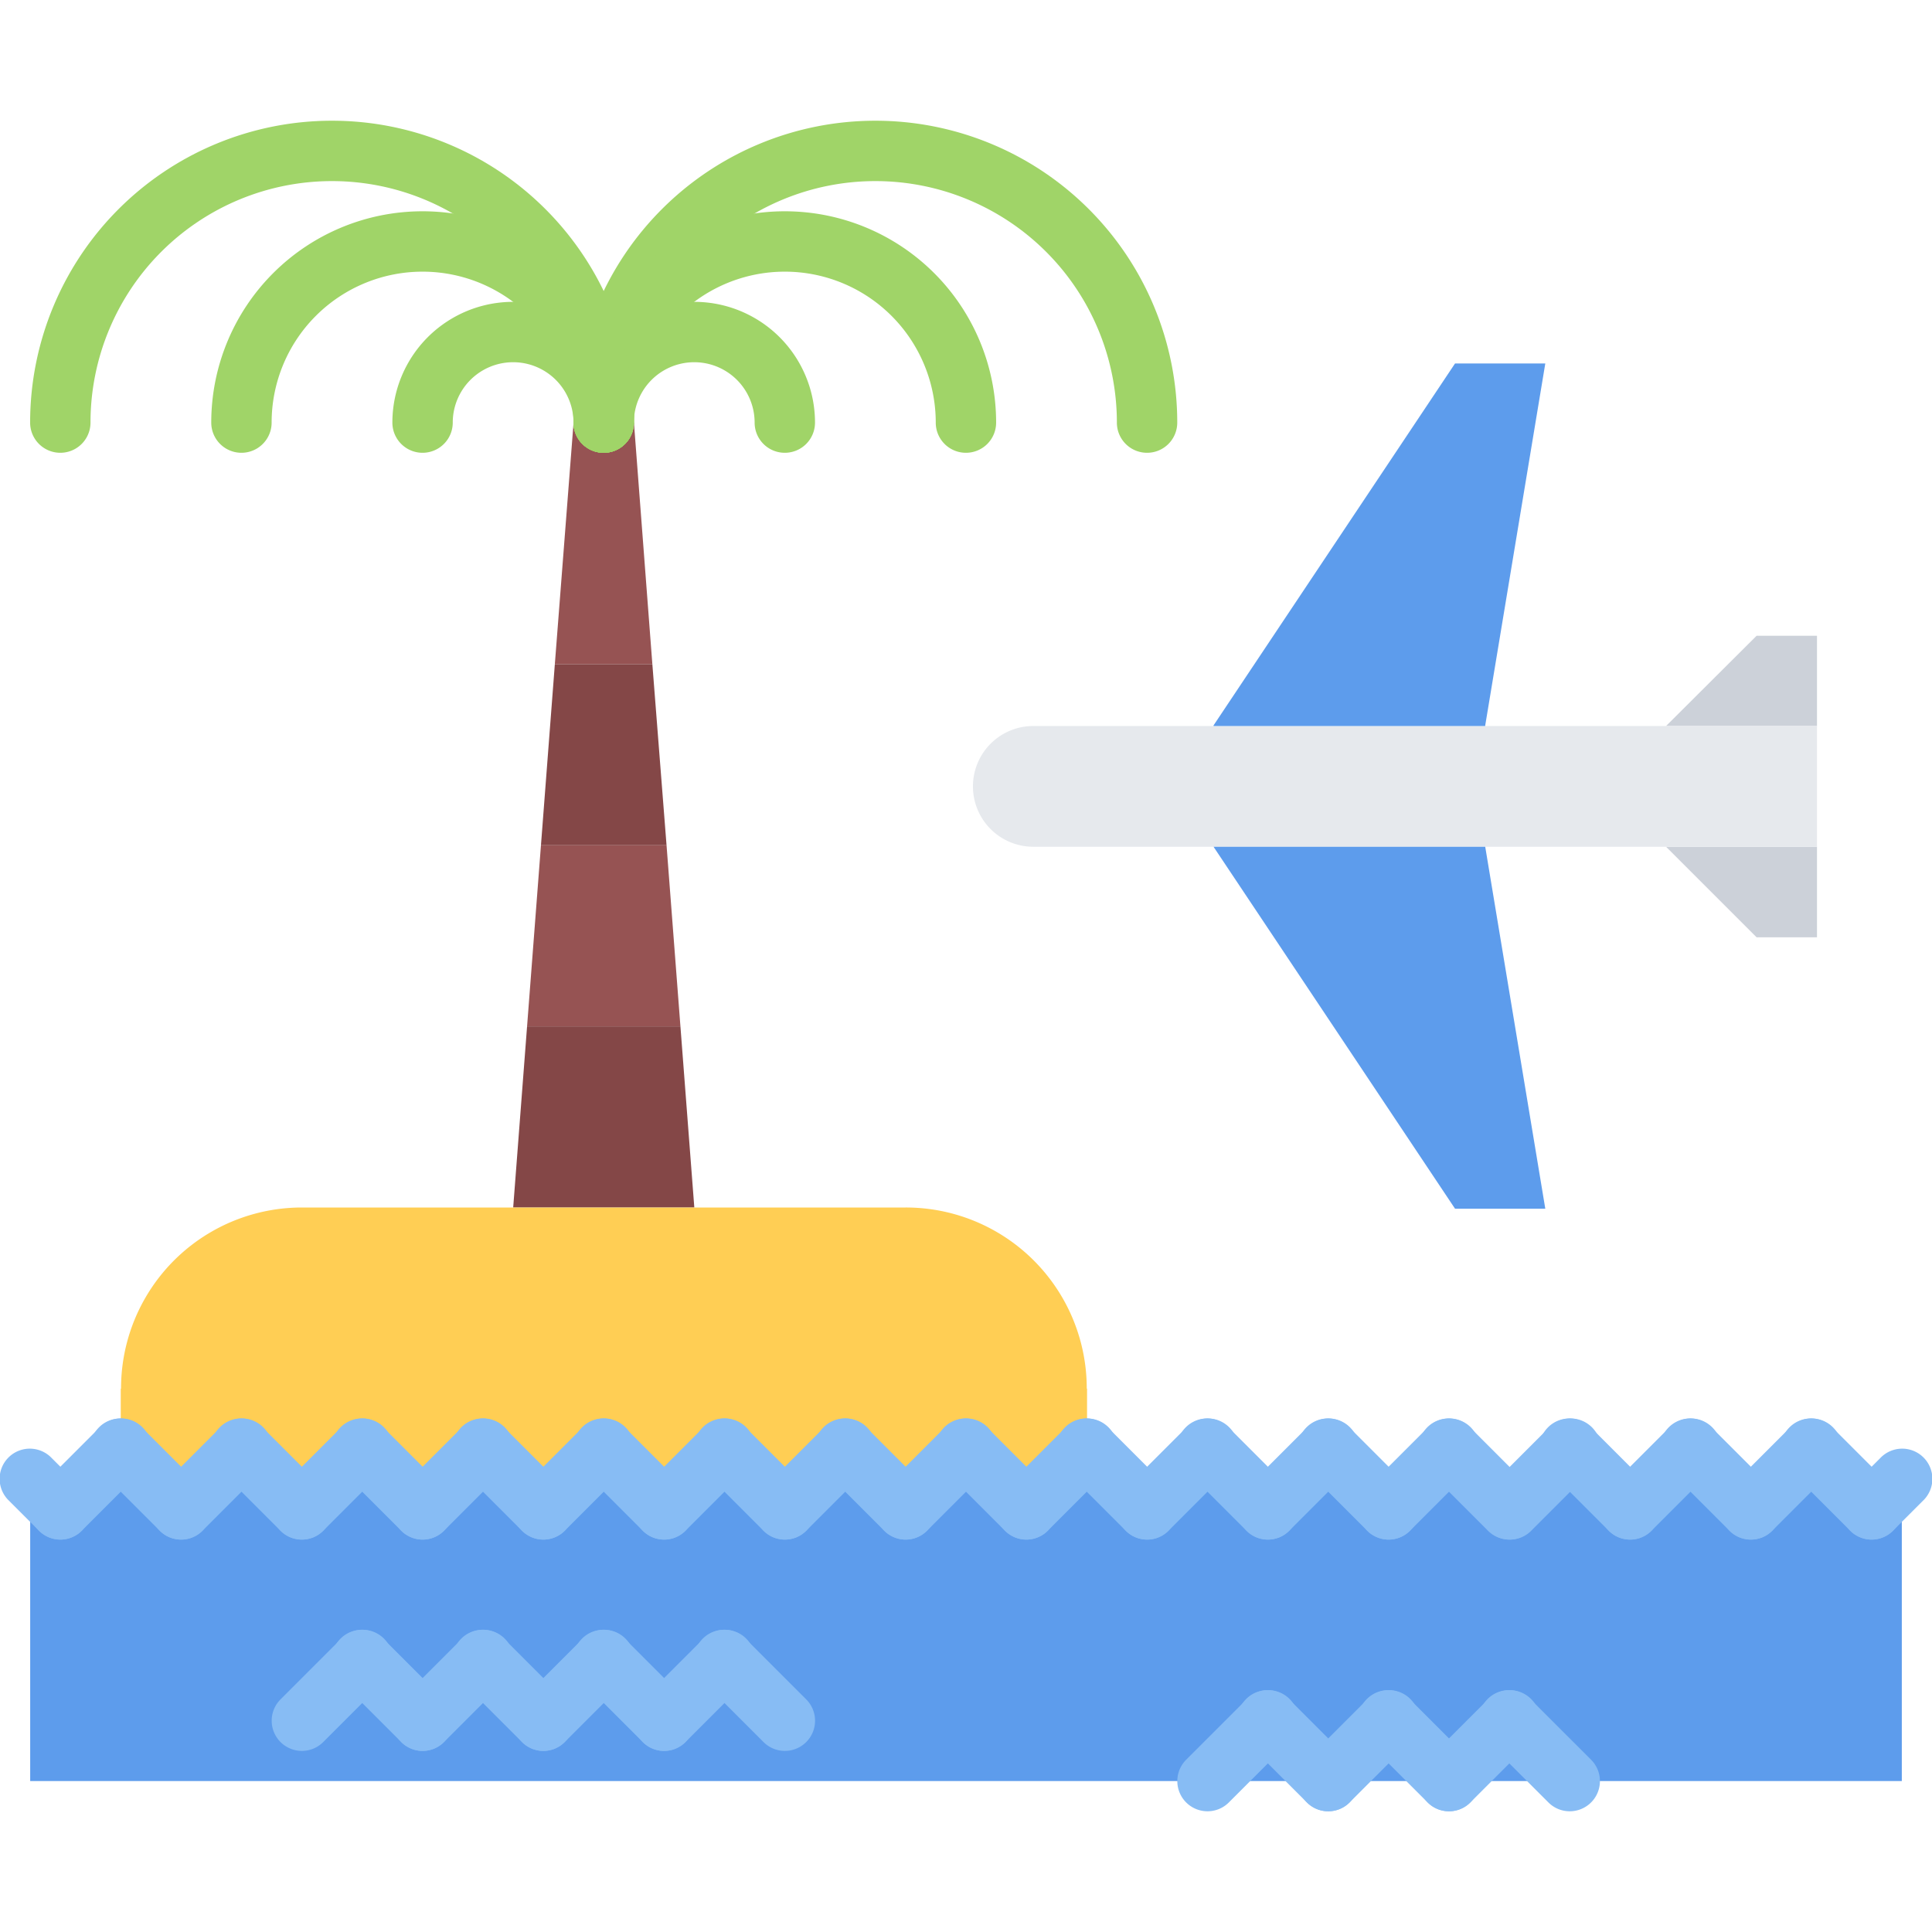<svg id="icons" height="20" viewBox="0 0 64 64" width="20" xmlns="http://www.w3.org/2000/svg"><path d="m55.19 28.05h5v3h-2z" fill="#ccd1d9"/><path d="m60.19 21.06v2.99h-5l3-2.99z" fill="#ccd1d9"/><path d="m60.19 24.05v4h-25.96a2 2 0 0 1 0-4z" fill="#e6e9ed"/><path d="m51.19 12.04-1.99 11.99v.02h-9v-.02l8-11.99z" fill="#5d9cec"/><path d="m49.2 28.05 1.99 11.99h-2.99l-8-11.99z" fill="#5d9cec"/><path d="m22.54 34 .46 6h-6l.46-6z" fill="#844747"/><path d="m22.08 28 .46 6h-5.08l.46-6h4.15z" fill="#965353"/><path d="m19 14h1 1l.61 8h-3.23z" fill="#965353"/><path d="m21.61 22 .47 6h-.01-4.15l.46-6z" fill="#844747"/><path d="m52 59h-4l2-2z" fill="#5d9cec"/><path d="m46 57 2 2h-4z" fill="#5d9cec"/><path d="m42 57 2 2h-4z" fill="#5d9cec"/><path d="m4.01 46a5.99 5.99 0 0 1 5.99-6h20a5.992 5.992 0 0 1 6 6h.01v2.01l-.01-.01-2 2-2-2-2 2-2-2-2 2-2-2-2 2-2-2-2 2-2-2-2 2-2-2-2 2-2-2-2 2-2-2v-2z" fill="#ffce54"/><path d="m18 50 2-2 2 2 2-2 2 2 2-2 2 2 2-2 2 2 2-2 .01.01 1.99 1.99 2-2 2 2 2-2 2 2 2-2 2 2h.02l1.99-1.99 1.99 1.99 2-2 2 2 2-2 2 2 1-1v10h-11l-2-2-2 2-2-2-2 2-2-2-2 2h-39v-10l1 1 2-2 2 2 2-2 2 2 2-2 2 2 2-2z" fill="#5d9cec"/><g fill="#87bcf4"><path d="m62 51.001a1 1 0 0 1 -.707-1.707l1-1a1.0 1 0 1 1 1.414 1.414l-1 1a.997.997 0 0 1 -.707.293z"/><path d="m62 51.001a.997.997 0 0 1 -.707-.293l-2-2a1.0 1 0 1 1 1.414-1.414l2 2a1 1 0 0 1 -.707 1.707z"/><path d="m58 51.001a1 1 0 0 1 -.707-1.707l2-2a1.0 1 0 1 1 1.414 1.414l-2 2a.997.997 0 0 1 -.707.293z"/><path d="m58 51.001a.997.997 0 0 1 -.707-.293l-2-2a1.0 1 0 1 1 1.414-1.414l2 2a1 1 0 0 1 -.707 1.707z"/><path d="m54 51.001a1 1 0 0 1 -.707-1.707l2-2a1.0 1 0 1 1 1.414 1.414l-2 2a.997.997 0 0 1 -.707.293z"/><path d="m54 51.001a.997.997 0 0 1 -.707-.293l-2-2a1.0 1 0 1 1 1.414-1.414l2 2a1 1 0 0 1 -.707 1.707z"/><path d="m50 51.001a.997.997 0 0 1 -.707-.293l-2-2a1.0 1 0 1 1 1.414-1.414l2 2a1 1 0 0 1 -.707 1.707z"/><path d="m46 51.001a1 1 0 0 1 -.707-1.707l2-2a1.0 1 0 1 1 1.414 1.414l-2 2a.997.997 0 0 1 -.707.293z"/><path d="m50.016 51.001a1 1 0 0 1 -.707-1.707l2-2a1.0 1 0 1 1 1.414 1.414l-2 2a.997.997 0 0 1 -.707.293z"/><path d="m46 51.001a.997.997 0 0 1 -.707-.293l-2-2a1.0 1 0 1 1 1.414-1.414l2 2a1 1 0 0 1 -.707 1.707z"/><path d="m42 51.001a1 1 0 0 1 -.707-1.707l2-2a1.0 1 0 1 1 1.414 1.414l-2 2a.997.997 0 0 1 -.707.293z"/><path d="m42 51.001a.997.997 0 0 1 -.707-.293l-2-2a1.0 1 0 1 1 1.414-1.414l2 2a1 1 0 0 1 -.707 1.707z"/><path d="m38 51.001a1 1 0 0 1 -.707-1.707l2-2a1.0 1 0 1 1 1.414 1.414l-2 2a.997.997 0 0 1 -.707.293z"/><path d="m38 51.001a.997.997 0 0 1 -.707-.293l-2-2a1.0 1 0 1 1 1.414-1.414l2 2a1 1 0 0 1 -.707 1.707z"/><path d="m34 51.001a1 1 0 0 1 -.707-1.707l2-2a1.0 1 0 1 1 1.414 1.414l-2 2a.997.997 0 0 1 -.707.293z"/><path d="m34 51.001a.997.997 0 0 1 -.707-.293l-2-2a1.0 1 0 1 1 1.414-1.414l2 2a1 1 0 0 1 -.707 1.707z"/><path d="m30 51.001a1 1 0 0 1 -.707-1.707l2-2a1.0 1 0 1 1 1.414 1.414l-2 2a.997.997 0 0 1 -.707.293z"/><path d="m30 51.001a.997.997 0 0 1 -.707-.293l-2-2a1.0 1 0 1 1 1.414-1.414l2 2a1 1 0 0 1 -.707 1.707z"/><path d="m26 51.001a1 1 0 0 1 -.707-1.707l2-2a1.0 1 0 1 1 1.414 1.414l-2 2a.997.997 0 0 1 -.707.293z"/><path d="m26 51.001a.997.997 0 0 1 -.707-.293l-2-2a1.0 1 0 1 1 1.414-1.414l2 2a1 1 0 0 1 -.707 1.707z"/><path d="m22 51.001a1 1 0 0 1 -.707-1.707l2-2a1.0 1 0 1 1 1.414 1.414l-2 2a.997.997 0 0 1 -.707.293z"/><path d="m22 51.001a.997.997 0 0 1 -.707-.293l-2-2a1.0 1 0 1 1 1.414-1.414l2 2a1 1 0 0 1 -.707 1.707z"/><path d="m18 51.001a1 1 0 0 1 -.707-1.707l2-2a1.0 1 0 1 1 1.414 1.414l-2 2a.997.997 0 0 1 -.707.293z"/><path d="m18 51.001a.997.997 0 0 1 -.707-.293l-2-2a1.0 1 0 1 1 1.414-1.414l2 2a1 1 0 0 1 -.707 1.707z"/><path d="m14 51.001a1 1 0 0 1 -.707-1.707l2-2a1.0 1 0 1 1 1.414 1.414l-2 2a.997.997 0 0 1 -.707.293z"/><path d="m26 58.001a.997.997 0 0 1 -.707-.293l-2-2a1.0 1 0 1 1 1.414-1.414l2 2a1 1 0 0 1 -.707 1.707z"/><path d="m22 58.001a1 1 0 0 1 -.707-1.707l2-2a1.0 1 0 1 1 1.414 1.414l-2 2a.997.997 0 0 1 -.707.293z"/><path d="m22 58.001a.997.997 0 0 1 -.707-.293l-2-2a1.0 1 0 1 1 1.414-1.414l2 2a1 1 0 0 1 -.707 1.707z"/><path d="m18 58.001a1 1 0 0 1 -.707-1.707l2-2a1.0 1 0 1 1 1.414 1.414l-2 2a.997.997 0 0 1 -.707.293z"/><path d="m18 58.001a.997.997 0 0 1 -.707-.293l-2-2a1.0 1 0 1 1 1.414-1.414l2 2a1 1 0 0 1 -.707 1.707z"/><path d="m14 58.001a1 1 0 0 1 -.707-1.707l2-2a1.0 1 0 1 1 1.414 1.414l-2 2a.997.997 0 0 1 -.707.293z"/><path d="m14 58.001a.997.997 0 0 1 -.707-.293l-2-2a1.0 1 0 1 1 1.414-1.414l2 2a1 1 0 0 1 -.707 1.707z"/><path d="m10 58.001a1 1 0 0 1 -.707-1.707l2-2a1.0 1 0 1 1 1.414 1.414l-2 2a.997.997 0 0 1 -.707.293z"/><path d="m52 60.001a.997.997 0 0 1 -.707-.293l-2-2a1.0 1 0 1 1 1.414-1.414l2 2a1 1 0 0 1 -.707 1.707z"/><path d="m48 60.001a1 1 0 0 1 -.707-1.707l2-2a1.0 1 0 1 1 1.414 1.414l-2 2a.997.997 0 0 1 -.707.293z"/><path d="m48 60.001a.997.997 0 0 1 -.707-.293l-2-2a1.0 1 0 1 1 1.414-1.414l2 2a1 1 0 0 1 -.707 1.707z"/><path d="m44 60.001a1 1 0 0 1 -.707-1.707l2-2a1.0 1 0 1 1 1.414 1.414l-2 2a.997.997 0 0 1 -.707.293z"/><path d="m44 60.001a.997.997 0 0 1 -.707-.293l-2-2a1.0 1 0 1 1 1.414-1.414l2 2a1 1 0 0 1 -.707 1.707z"/><path d="m40 60.001a1 1 0 0 1 -.707-1.707l2-2a1.0 1 0 1 1 1.414 1.414l-2 2a.997.997 0 0 1 -.707.293z"/><path d="m14 51.001a.997.997 0 0 1 -.707-.293l-2-2a1.0 1 0 1 1 1.414-1.414l2 2a1 1 0 0 1 -.707 1.707z"/><path d="m10 51.001a1 1 0 0 1 -.707-1.707l2-2a1.0 1 0 1 1 1.414 1.414l-2 2a.997.997 0 0 1 -.707.293z"/><path d="m10 51.001a.997.997 0 0 1 -.707-.293l-2-2a1.0 1 0 1 1 1.414-1.414l2 2a1 1 0 0 1 -.707 1.707z"/><path d="m6 51.001a1 1 0 0 1 -.707-1.707l2-2a1.0 1 0 1 1 1.414 1.414l-2 2a.997.997 0 0 1 -.707.293z"/><path d="m6 51.001a.997.997 0 0 1 -.707-.293l-2-2a1.0 1 0 1 1 1.414-1.414l2 2a1 1 0 0 1 -.707 1.707z"/><path d="m2 51.001a1 1 0 0 1 -.707-1.707l2-2a1.0 1 0 1 1 1.414 1.414l-2 2a.997.997 0 0 1 -.707.293z"/><path d="m2 51.001a.997.997 0 0 1 -.707-.293l-1-1a1.0 1 0 1 1 1.414-1.414l1 1a1 1 0 0 1 -.707 1.707z"/></g><path d="m37.998 14.999a.999.999 0 0 1 -1-1 8 8 0 0 0 -16 0 1 1 0 1 1 -2 0 10 10 0 0 1 20 0 .999.999 0 0 1 -1 1z" fill="#a0d468"/><path d="m31.998 14.999a.999.999 0 0 1 -1-1 5 5 0 0 0 -10 0 1 1 0 1 1 -2 0 7 7 0 0 1 14 0 .999.999 0 0 1 -1 1z" fill="#a0d468"/><path d="m25.998 14.999a.999.999 0 0 1 -1-1 2 2 0 0 0 -4 0 1 1 0 1 1 -2 0 4 4 0 0 1 8 0 .999.999 0 0 1 -1 1z" fill="#a0d468"/><path d="m19.998 14.999a.999.999 0 0 1 -1-1 8 8 0 0 0 -16 0 1 1 0 0 1 -2 0 10 10 0 0 1 20 0 .999.999 0 0 1 -1 1z" fill="#a0d468"/><path d="m19.998 14.999a.999.999 0 0 1 -1-1 5 5 0 0 0 -10 0 1 1 0 0 1 -2 0 7 7 0 0 1 14 0 .999.999 0 0 1 -1 1z" fill="#a0d468"/><path d="m19.998 14.999a.999.999 0 0 1 -1-1 2 2 0 0 0 -4 0 1 1 0 1 1 -2 0 4 4 0 0 1 8 0 .999.999 0 0 1 -1 1z" fill="#a0d468"/></svg>